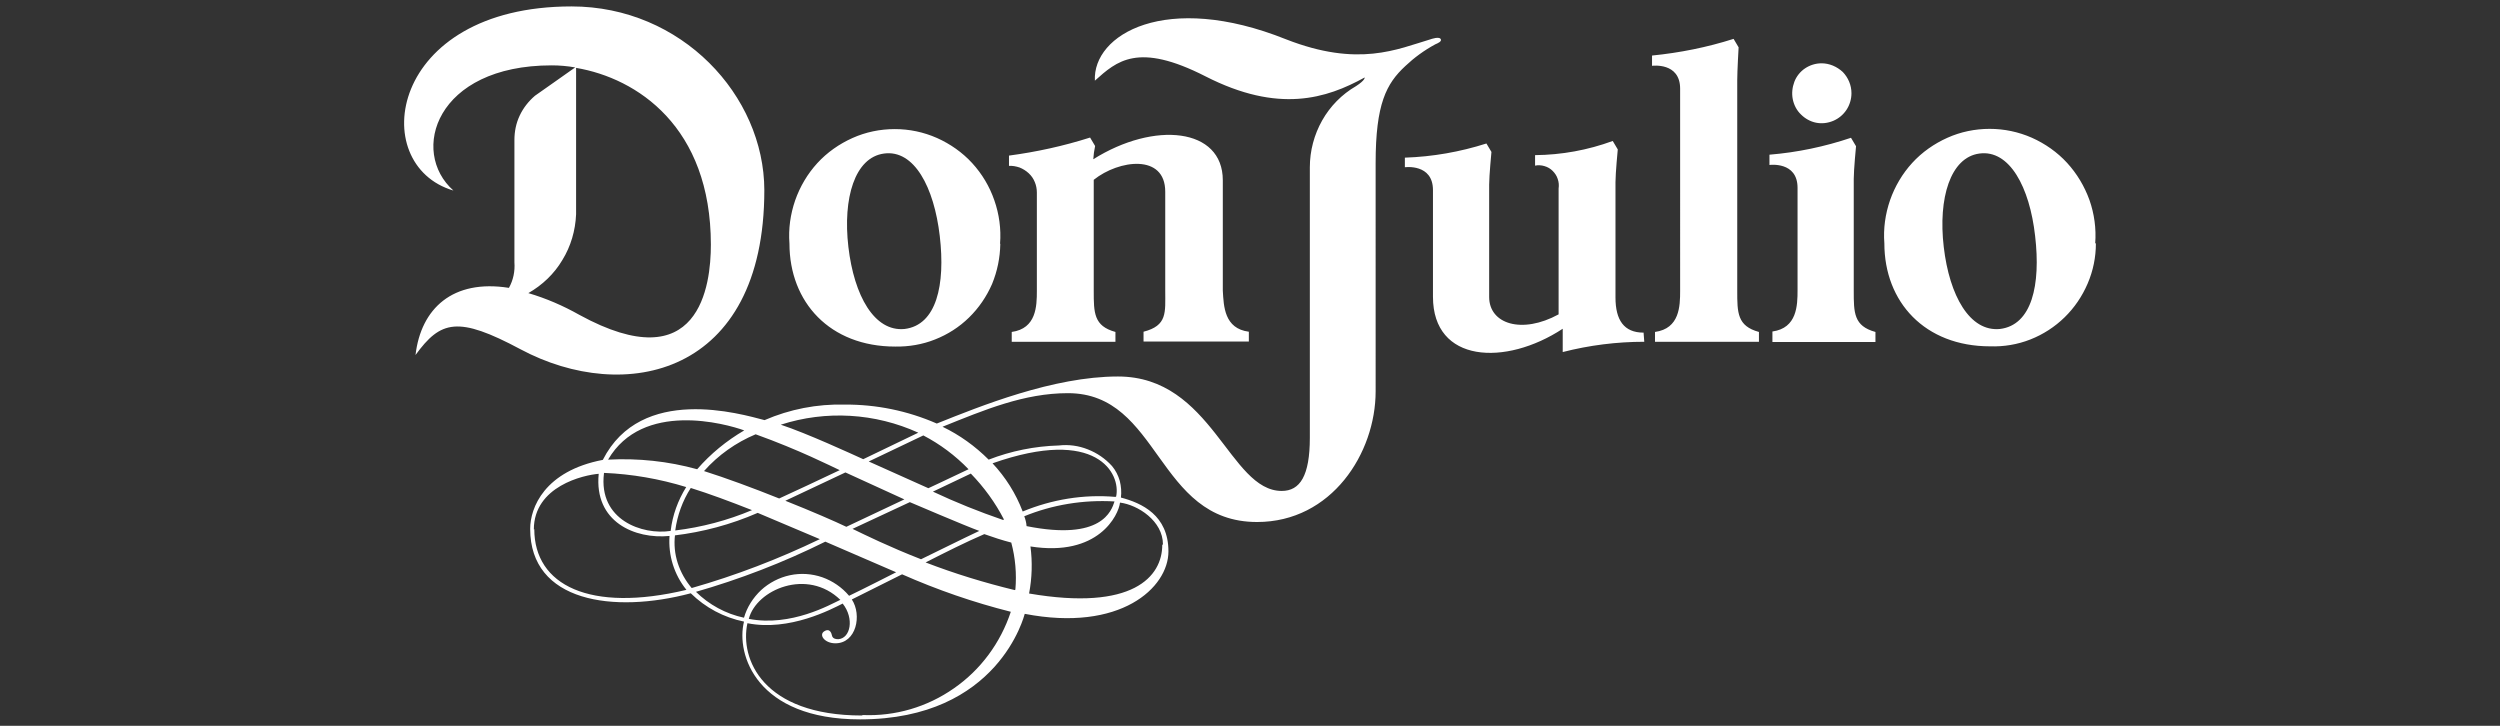 <?xml version="1.0" encoding="UTF-8"?>
<svg id="Layer_1" xmlns="http://www.w3.org/2000/svg" version="1.1" viewBox="0 0 1550 450">
  <rect x="0" y="0" width="1550" height="450" fill="#333333" stroke="none"/>
  <!-- Generator: Adobe Illustrator 29.4.0, SVG Export Plug-In . SVG Version: 2.1.0 Build 152)  -->
  <defs>
    <style>
      .st0 {
        fill: #fff;
      }
    </style>
  </defs>
  <path class="st0" d="M354.346,3.984c-113.588,0-127.326,98.292-73.223,114.155-27.193-24.077-11.047-77.614,60.901-77.614,4.815,0,9.773.425,14.588,1.275-3.966,2.691-21.103,15.013-24.927,17.562-3.966,3.399-7.223,7.506-9.489,12.322-2.266,4.815-3.258,9.914-3.258,15.155v75.773c.425,5.524-.708,11.047-3.399,15.863-34.841-5.524-54.528,12.747-57.927,41.64,15.579-21.386,26.202-24.361,65.15-3.541,64.442,34.416,151.121,16.571,151.121-98.717-.142-58.635-51.271-113.872-119.537-113.872ZM359.161,195.187c-10.056-5.665-20.537-10.197-31.584-13.455,8.64-4.957,16.004-11.897,21.103-20.537,5.24-8.498,8.073-18.27,8.498-28.326V42.083c37.674,6.373,83.562,36.399,83.562,109.623,0,25.069-6.798,84.412-81.58,43.481ZM620.187,151.281c-.142,8.498-1.841,16.854-5.099,24.785-3.399,7.79-8.215,14.871-14.305,20.82s-13.172,10.481-21.103,13.597c-7.79,3.116-16.288,4.532-24.644,4.391-40.507,0-65.575-27.476-65.575-63.876-.708-9.064.567-18.129,3.541-26.768,2.974-8.498,7.648-16.429,13.738-23.086,6.09-6.657,13.597-11.897,21.811-15.579,8.215-3.682,17.137-5.524,26.202-5.524s17.846,1.841,26.202,5.524c8.215,3.682,15.721,8.923,21.811,15.579,6.09,6.657,10.764,14.446,13.738,23.086,2.974,8.498,4.249,17.704,3.541,26.768l.142.283ZM548.097,95.195c-18.129,2.408-25.635,27.618-22.094,57.927,3.541,30.309,16.146,52.687,34.841,50.846,19.828-2.408,25.352-27.335,21.811-57.644-3.541-30.309-15.863-53.678-34.558-51.129ZM1299.451,150.856c0,8.64-1.7,16.996-5.099,24.927-3.399,7.931-8.215,15.013-14.305,20.961-6.09,5.949-13.313,10.622-21.245,13.738s-16.429,4.532-24.927,4.249c-40.506,0-65.575-27.476-65.575-63.876-.708-9.064.567-18.129,3.541-26.768,2.974-8.498,7.648-16.429,13.738-23.086,6.09-6.657,13.597-11.897,21.811-15.579,8.215-3.682,17.137-5.524,26.202-5.524,8.923,0,17.846,1.841,26.202,5.524,8.215,3.682,15.721,8.923,21.811,15.579,6.09,6.657,10.764,14.446,13.88,23.086,2.974,8.498,4.249,17.704,3.541,26.768h.425ZM1227.219,95.195c-17.987,2.408-25.635,27.618-22.094,57.927,3.541,30.309,16.146,52.687,34.841,50.846,19.828-2.408,25.352-27.335,21.811-57.644-3.399-30.309-15.863-53.678-34.558-51.129ZM1026.102,211.899v-6.09c15.296-2.124,15.579-16.004,15.579-25.494V54.972c0-16.571-17.421-14.163-17.421-14.163v-6.373c17.137-1.7,34.133-5.099,50.562-10.339l3.116,5.24s-.85,14.73-.85,20.395v130.584c0,13.597,0,21.811,13.455,25.494v6.09h-64.442ZM774.282,205.667v6.09h-65.292v-6.09c14.871-3.824,13.455-11.897,13.455-25.494v-61.326c0-23.652-28.751-19.828-44.331-7.365v68.833c0,13.597,0,21.811,13.455,25.494v6.09h-64.301v-6.09c15.296-2.124,15.579-16.004,15.579-25.494v-60.901c0-2.266-.425-4.532-1.275-6.515-.85-2.124-2.124-3.966-3.824-5.524s-3.541-2.691-5.665-3.541c-2.124-.708-4.391-1.133-6.515-.991v-6.373c16.996-2.266,33.85-5.949,50.279-11.189l3.116,5.24c-.567,2.691-.991,5.524-1.133,8.215,37.816-23.794,80.305-19.545,80.305,13.03v68.408c.567,9.631.85,23.511,16.146,25.494ZM1019.446,211.899c-16.996,0-33.991,2.124-50.562,6.373v-14.446c-35.549,23.369-80.447,21.245-80.447-19.828v-66.142c0-16.571-17.421-14.163-17.421-14.163v-5.949c17.137-.567,34.133-3.541,50.562-8.781l3.116,5.24s-1.416,14.73-1.416,20.253v69.683c0,16.712,20.253,23.228,43.056,10.764v-78.039c.283-1.983.142-3.966-.567-5.949-.567-1.841-1.7-3.541-3.116-4.957s-3.116-2.408-5.099-2.974c-1.841-.567-3.966-.708-5.807-.283v-6.515c16.429-.142,32.717-3.116,48.155-8.781l3.116,5.24s-1.416,14.73-1.416,20.253v71.524c0,14.021,5.24,21.811,17.421,21.811l.425,5.665ZM1098.901,211.899v-6.373c15.296-2.124,15.579-16.146,15.579-25.635v-63.451c0-16.571-17.421-14.163-17.421-14.163v-6.373c17.279-1.416,34.133-4.957,50.562-10.481l3.116,5.24s-1.416,14.588-1.416,20.253v69.399c0,13.597,0,21.811,13.455,25.494v6.232h-63.876v-.142ZM1129.352,39.251c-3.682,0-7.223,1.133-10.197,3.116-2.974,1.983-5.382,4.957-6.657,8.356s-1.7,7.082-.991,10.764c.708,3.541,2.408,6.94,5.099,9.489,2.549,2.549,5.807,4.391,9.348,5.099s7.223.283,10.622-1.133,6.232-3.824,8.215-6.798c1.983-2.974,3.116-6.657,3.116-10.339,0-4.957-1.983-9.631-5.382-13.172-3.682-3.399-8.356-5.382-13.172-5.382ZM886.879,24.379c-20.537,6.09-44.614,17.562-89.511,0-74.64-29.884-119.962-2.974-118.545,25.635,13.597-12.18,26.627-24.077,68.55-2.691,45.464,23.228,75.065,13.738,98.717.708,0,0,.567,1.558-5.382,5.382-8.781,5.099-16.004,12.464-20.961,21.245s-7.648,18.837-7.648,29.034v167.691c0,23.652-6.09,33-17.421,33-32.575,0-43.056-70.957-101.55-70.957-40.082,0-85.404,18.412-112.314,29.176-18.129-7.931-37.532-11.897-57.219-11.755-16.996-.425-33.85,2.833-49.571,9.631-14.73-3.824-76.481-22.236-100.275,24.644-36.258,6.94-45.039,29.743-45.039,42.773,0,45.322,51.554,52.687,99.567,39.94,9.064,8.923,20.537,15.013,33,17.562-5.099,20.395,7.79,60.618,71.949,60.618,86.112,0,101.833-64.725,102.116-65.434,59.202,11.472,89.086-16.146,89.086-38.665s-16.571-30.026-29.459-33.425c.425-3.399.142-6.94-.708-10.339-.991-3.399-2.549-6.515-4.815-9.206-4.107-4.532-9.206-8.073-15.013-10.339-5.665-2.266-11.897-3.116-17.987-2.408-14.871.425-29.601,3.399-43.481,8.781-8.356-8.356-17.987-15.296-28.61-20.395,26.06-10.481,50.562-20.82,77.756-20.82,57.361,0,54.67,79.88,117.271,79.88,46.172,0,73.507-42.631,73.507-81.013V101.143c0-36.824,6.657-49.288,18.412-60.193,5.524-5.24,11.755-9.773,18.554-13.455,1.983-.85,3.682-1.7,3.541-2.833-.425-2.549-6.515-.283-6.515-.283ZM569.342,268.268l-34.133,16.429c-7.506-3.399-34.841-16.004-51.129-21.386,28.043-9.064,58.494-7.223,85.262,4.957ZM524.728,326.62c-6.798-3.258-21.386-9.631-37.816-16.146l37.249-17.562,36.541,16.712-35.974,16.996ZM564.101,311.324s34.416,14.73,43.056,17.846c-11.472,5.382-23.794,11.614-36.116,17.562-19.97-7.79-34.841-15.155-42.489-18.837l35.549-16.571ZM520.621,291.496c-13.738,6.515-27.618,13.03-37.532,17.562-15.863-6.373-33.142-12.747-46.597-16.996,8.781-9.914,19.828-17.704,32.009-22.803,27.193,9.773,46.88,19.828,52.12,22.236h0ZM466.234,316.281c-15.155,6.373-31.159,10.622-47.588,12.605,1.275-9.348,4.532-18.412,9.631-26.343,11.755,3.682,23.936,8.215,37.957,13.738ZM461.419,266.852c-10.906,6.373-20.82,14.446-29.176,24.077-17.987-4.957-36.541-6.94-55.236-5.949,21.386-36.682,73.082-22.236,84.412-18.129ZM374.457,293.195c17.279.708,34.416,3.682,50.987,8.781-5.099,8.215-8.498,17.421-9.631,27.193-17.421,2.691-44.897-6.657-41.356-35.691,0,0,0-.283,0-.283ZM330.976,328.32c0-26.91,31.017-33.85,40.223-34.558-2.974,29.884,22.519,40.648,43.906,38.524-.85,12.039,2.833,23.936,10.481,33.425-59.91,14.305-94.326-2.833-94.326-37.674l-.283.283ZM417.938,332.002c17.846-2.124,35.266-6.798,51.837-14.021,4.391,1.841,29.884,12.605,38.524,16.288-25.635,12.322-52.12,22.519-79.455,30.309-3.824-4.532-6.798-9.773-8.64-15.438-1.841-5.665-2.408-11.614-1.7-17.562l-.567.425ZM430.826,367.127c27.76-7.931,54.953-18.412,80.871-31.301l43.906,18.979s-21.103,10.764-29.176,14.588c-4.391-5.24-10.197-9.206-16.571-11.472-6.515-2.266-13.455-2.691-20.112-1.275s-12.888,4.674-17.846,9.206c-4.957,4.674-8.781,10.622-10.622,17.137-11.33-2.408-21.67-8.073-29.884-16.146l-.567.283ZM520.621,372.084c-5.524,2.549-30.167,16.712-56.369,11.614,4.674-18.129,36.258-31.725,56.794-11.755l-.425.142ZM534.359,443.608c-61.468,0-75.773-35.125-70.957-57.219,26.06,5.24,52.262-8.781,59.06-12.18,7.365,9.348,4.815,21.528-2.691,22.094-3.258,0-3.824-1.416-4.107-2.833,0,0-.85-4.391-4.532-2.124-3.682,2.124,0,7.506,6.798,7.506,13.03,0,16.571-17.562,10.197-27.193l31.159-15.579c21.811,9.631,44.331,17.421,67.416,23.228-6.373,19.262-18.695,35.974-35.266,47.446-16.571,11.614-36.399,17.421-56.511,16.571l-.567.283ZM629.11,365.852c-18.695-4.532-37.249-10.197-55.236-17.137,12.464-6.373,24.927-12.605,36.399-17.562,5.524,1.983,11.189,3.824,16.712,5.24,2.549,9.489,3.399,19.403,2.549,29.176l-.425.283ZM634.634,320.247c17.846-7.365,37.107-10.481,56.369-9.348-1.841,5.665-7.79,24.644-54.528,15.296-.142-2.124-.708-4.249-1.416-6.09l-.425.142ZM720.604,337.809c0,19.687-18.129,41.215-82.571,30.167,1.841-9.631,2.124-19.545.85-29.176,42.064,6.657,54.67-19.403,55.519-27.193,11.047,1.416,26.627,11.33,26.627,25.918l-.425.283ZM691.428,308.067c-19.545-1.7-39.232,1.558-57.361,9.064-4.249-11.189-10.622-21.245-18.695-29.884,64.725-22.803,79.738,6.373,76.622,20.678l-.567.142ZM621.887,322.371c-14.871-5.099-29.318-10.906-43.481-17.562l23.511-11.189c8.215,8.498,15.155,17.987,20.537,28.468l-.567.283ZM600.501,290.929l-18.554,8.781-6.373,2.974-36.966-16.571,33.85-16.146c10.339,5.382,19.828,12.464,28.043,20.961Z"/>
</svg>